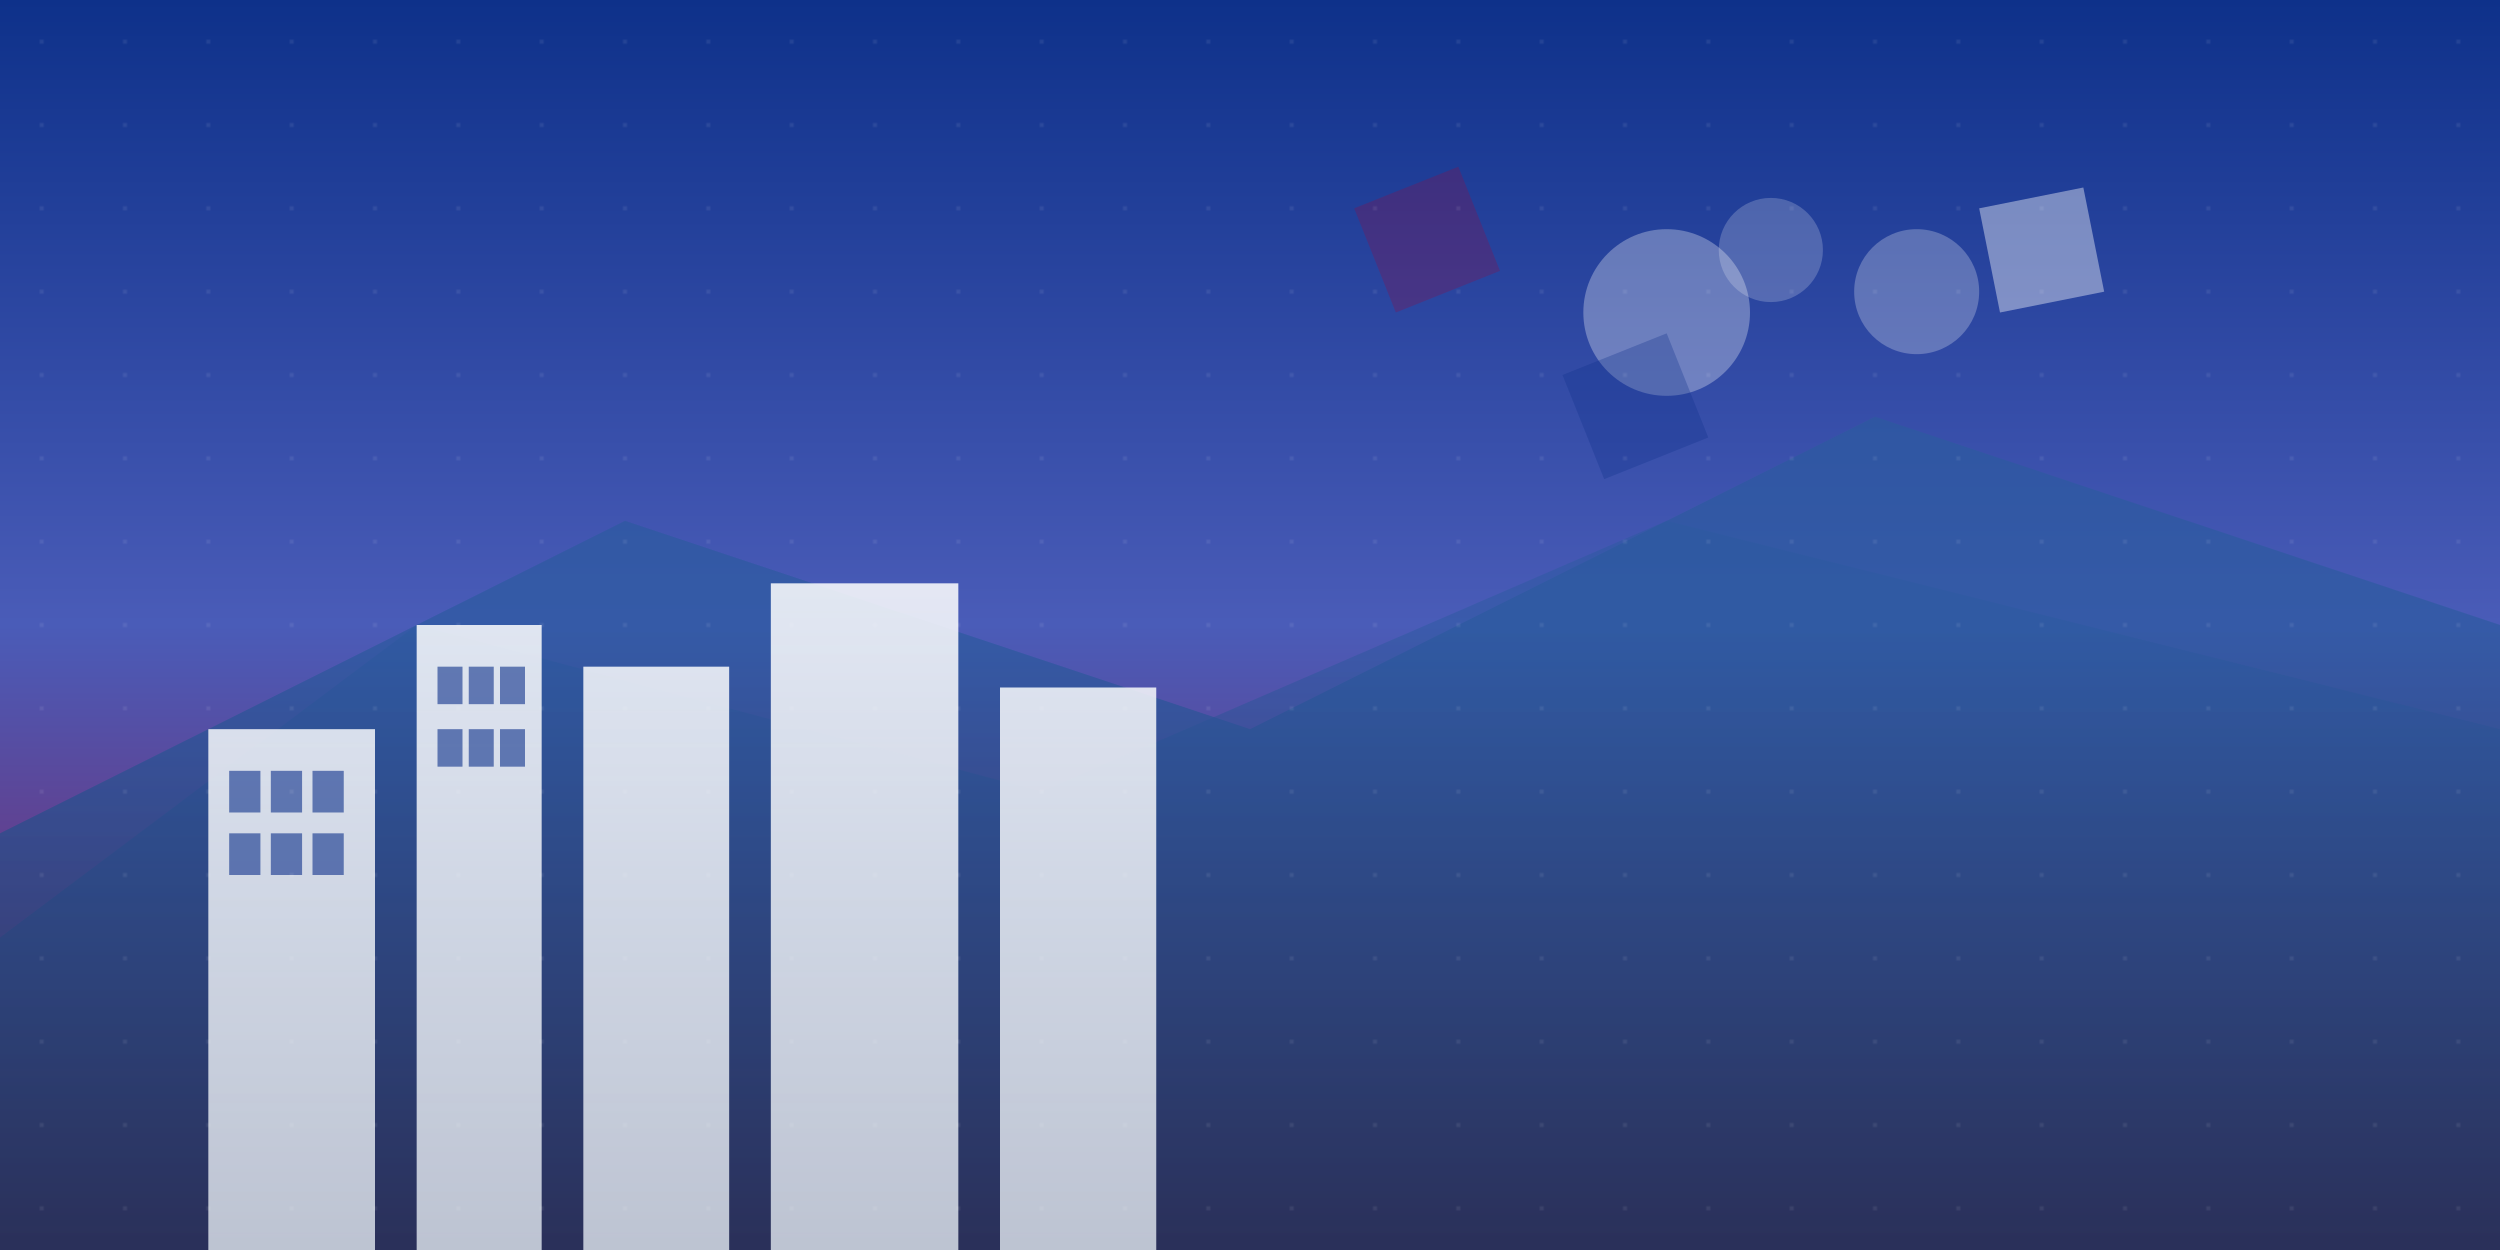<svg width="1200" height="600" viewBox="0 0 1200 600" fill="none" xmlns="http://www.w3.org/2000/svg">
  <defs>
    <linearGradient id="sky-gradient" x1="0" y1="0" x2="0" y2="600" gradientUnits="userSpaceOnUse">
      <stop offset="0%" stop-color="#0e318a"/>
      <stop offset="50%" stop-color="#4a5cb8"/>
      <stop offset="100%" stop-color="#8a0e46"/>
    </linearGradient>
    <linearGradient id="mountain-gradient" x1="0" y1="300" x2="0" y2="600" gradientUnits="userSpaceOnUse">
      <stop offset="0%" stop-color="#2c5aa0"/>
      <stop offset="100%" stop-color="#1a365d"/>
    </linearGradient>
    <linearGradient id="building-gradient" x1="0" y1="200" x2="0" y2="600" gradientUnits="userSpaceOnUse">
      <stop offset="0%" stop-color="#ffffff" stop-opacity="0.9"/>
      <stop offset="100%" stop-color="#e2e8f0" stop-opacity="0.8"/>
    </linearGradient>
  </defs>
  
  <!-- Sky Background -->
  <rect width="1200" height="600" fill="url(#sky-gradient)"/>
  
  <!-- Mountains -->
  <path d="M0 400 L300 250 L600 350 L900 200 L1200 300 L1200 600 L0 600 Z" fill="url(#mountain-gradient)" opacity="0.7"/>
  <path d="M0 450 L200 300 L500 380 L800 250 L1200 350 L1200 600 L0 600 Z" fill="url(#mountain-gradient)" opacity="0.5"/>
  
  <!-- Buildings -->
  <rect x="100" y="350" width="80" height="250" fill="url(#building-gradient)"/>
  <rect x="200" y="300" width="60" height="300" fill="url(#building-gradient)"/>
  <rect x="280" y="320" width="70" height="280" fill="url(#building-gradient)"/>
  <rect x="370" y="280" width="90" height="320" fill="url(#building-gradient)"/>
  <rect x="480" y="330" width="75" height="270" fill="url(#building-gradient)"/>
  
  <!-- Building Details -->
  <rect x="110" y="370" width="15" height="20" fill="#0e318a" opacity="0.6"/>
  <rect x="130" y="370" width="15" height="20" fill="#0e318a" opacity="0.6"/>
  <rect x="150" y="370" width="15" height="20" fill="#0e318a" opacity="0.6"/>
  <rect x="110" y="400" width="15" height="20" fill="#0e318a" opacity="0.6"/>
  <rect x="130" y="400" width="15" height="20" fill="#0e318a" opacity="0.6"/>
  <rect x="150" y="400" width="15" height="20" fill="#0e318a" opacity="0.6"/>
  
  <rect x="210" y="320" width="12" height="18" fill="#0e318a" opacity="0.6"/>
  <rect x="225" y="320" width="12" height="18" fill="#0e318a" opacity="0.6"/>
  <rect x="240" y="320" width="12" height="18" fill="#0e318a" opacity="0.6"/>
  <rect x="210" y="350" width="12" height="18" fill="#0e318a" opacity="0.6"/>
  <rect x="225" y="350" width="12" height="18" fill="#0e318a" opacity="0.6"/>
  <rect x="240" y="350" width="12" height="18" fill="#0e318a" opacity="0.6"/>
  
  <!-- Luxury Elements -->
  <circle cx="800" cy="150" r="40" fill="#ffffff" opacity="0.3"/>
  <circle cx="850" cy="120" r="25" fill="#ffffff" opacity="0.2"/>
  <circle cx="920" cy="140" r="30" fill="#ffffff" opacity="0.25"/>
  
  <!-- Abstract Geometric Shapes -->
  <polygon points="650,100 700,80 720,130 670,150" fill="#8a0e46" opacity="0.3"/>
  <polygon points="750,180 800,160 820,210 770,230" fill="#0e318a" opacity="0.3"/>
  <polygon points="950,100 1000,90 1010,140 960,150" fill="#ffffff" opacity="0.4"/>
  
  <!-- Subtle Pattern Overlay -->
  <pattern id="dots" patternUnits="userSpaceOnUse" width="40" height="40">
    <circle cx="20" cy="20" r="1" fill="#ffffff" opacity="0.1"/>
  </pattern>
  <rect width="1200" height="600" fill="url(#dots)"/>
</svg>
